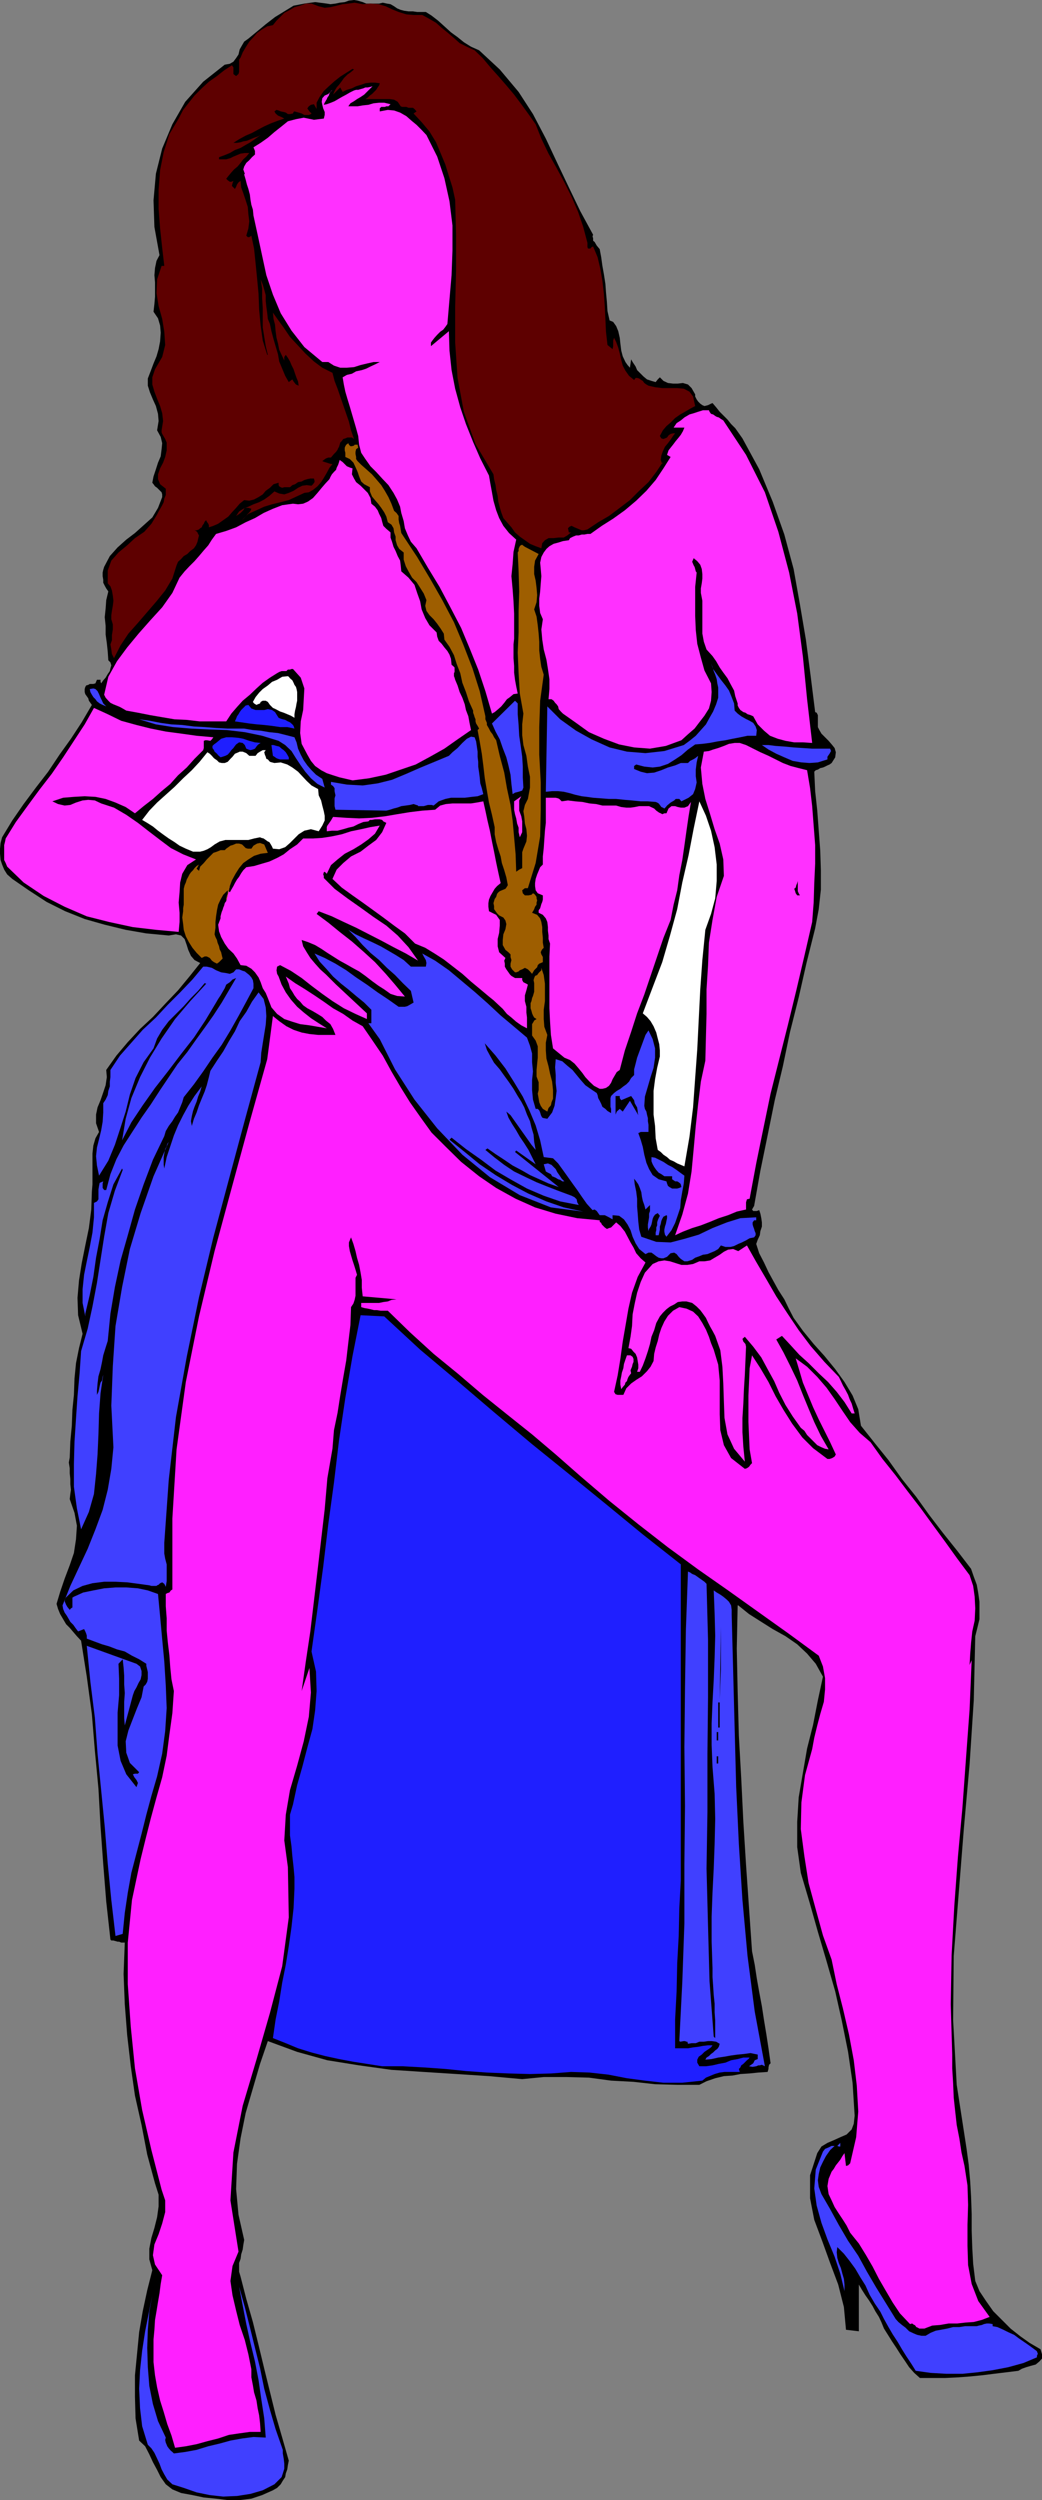<svg xmlns="http://www.w3.org/2000/svg" width="348.199" height="834.898"><rect width="100%" height="100%" fill="#808080" stroke="none"/><path d="m131.7 2.098 1 .699 1.198.5 1.2.3 1.402.2h1.5l1.398.203h2.903l1.898 1.2 2.2 1.698 2.101 1.899 2.2 2 2.198 1.601 2.102 1.7 2.398 1.5 2.7 1.199L167 23.199l6.3 7.5 4.798 7.399 4.3 8.199 3.801 8.101 3.899 8.2 3.8 7.902 4.301 7.898-.199.5.2.7v.8l.5.399.698 1.203 1 1.2.5 2.698.403 2.899.5 2.8.5 3.2.199 2.8.3 3.2.2 3.101.7 3.102 1.198.5 1 1.398.7 1.7.5 2.199.203 1.902.297 2.399.5 1.902.902 1.898.7 1 .8.899.398-2.797.5.898 1 1.5.5 1.2 2.102 2.101 1.2 1 1.5.5 1.398.399.703-.899.699-.699 1.2 1.2 1.5.698 1.698.2h1.602l1.7-.2 1.698.5 1.2 1.2 1.203 2.101v.7l.5 1 .5.699.699.699.7.5.698.3 1.2-.3 1-.5.5-.2L239.3 136l1.199 1.5 2.598 2.598 1.203 1.5 1.398 1.402 2.399 3.398 5.601 10.301 4.5 10.801 3.899 11 3.101 11.5 2.102 11.797 2 11.8 1.597 12.2 1.5 12 .5.203.403.797v4l.5 1 .7 1.203 2.398 2.398 1.2 1.399.8 1 .403 1.402-.203 1.7-1.2 1.898-.699.5-.699.3-.8.403-.7.297-.902.203-.797.5-.703.2-.5.5.3 6.5.7 6.5 1 13.398.203 6.5v6.5l-.703 6.5-1.2 6.402-2.898 11.598-2.602 11.5-2.898 11.5-2.402 11.5-2.7 11.3L256.5 379.2l-2.402 11.7L252 402.7l-.7 1.2.4.5h1.198l.801-.301.399 1.199.3 1.5.2 1.402v1.399l-.5 1.5-.2 1.402-.699 1.5-.5 1.398 1 3.102 1.602 3.098 1.5 3.199 1.699 3.101 1.598 2.899 2 3.101 1.402 2.899 1.7 3.3 3.1 4.301 3.598 4.399 3.602 4 3.598 4.402 3.101 4.301 2.7 4.5 1.902 4.598.898 5.5 4.602 5.8 4.597 5.7 4.5 6.3 4.801 6 4.301 6 4.598 6 4.8 6 4.602 6 .898 2.602 1 2.7.5 2.8.403 2.898v5.801l-.703 2.899-.7 2.8-.5 21.399L324 589.199l-1.902 21.301-1.7 21.398L318.7 653.2l-.199 21.399 1.2 21.601 3.3 21.399.7 5.199.5 5.601.3 5.2.2 5.8v5.5l.198 5.801.301 5.301.7 5.7 1.402 3.398 2.199 3.3 2.398 3.399 5.801 5.8 3.3 2.602 3.098 2.2 3.601 2.101.5 1.7v1.398l-.898 1-1.203 1-1.5.402-1.7.5-1.398.5-1.2.7-8.202 1-4 .5-4.098.398-4.102.3-4.097.2h-8.403l-1.898-1.7-1.7-1.898-1.402-2.102-1.5-2.199-1.398-2.2-1.402-2.102-1.5-2.398-1.2-1.902-.898-2.2-.8-1.699-1.2-1.902-.902-1.7-1.2-1.898-1.199-1.699-1.199-1.902-1-1.7V778.5l-4.3-.5-.7-7.602-1.902-7.5-2.7-7.199-2.597-7.199-2.703-7.203-1.399-7.2v-7.699l2.399-7.398 1.402-2.203 2-1.2 2.098-.898 2.203-1 2.097-.902 1.7-1.7.703-1.898.297-2.699-.7-11-1.5-10.3-2.097-10.403-2.203-9.797-2.899-10.102-2.898-9.8-2.801-9.899-2.902-9.8-1.2-8.602v-8.399l.5-8.199 1.403-8.199 1.398-8.102 2-7.898 1.602-8.203 1.699-7.899-2.402-4.3-2.899-3.399-3.3-3.101-3.899-2.7-4.3-2.398-3.802-2.402-4.097-2.598-3.602-2.902h-.199l-.3 14.402.3 14.398.398 14.7L247.7 594l.7 14.398.902 14.399 1 14.402 1 14.399.898 4.5.7 4.601.8 4.5.899 4.801.703 4.598.797 4.8.703 4.602.699 5-.5.5-.2.898v.5l-.3 1-3.102.2-2.898.3-3.102.2-2.597.5-2.903.199L239 694l-2.902 1-2.399 1.2h-7.398l-7.403-.2-7.199-.8-7.5-.403-7.398-1-7.5-.2h-7.602l-7.199.7-11.102-1-10.8-.7-11-.699-10.797-.699L120 689.7l-10.602-1.7-10.097-2.8-9.801-3.602-2.602 7.601-2.398 8.2-2.402 8.199-1.7 8.402-1.199 8.598-.3 8.402.8 8.598L81.598 748l-.297 1.7-.203 1.5-.5 1.597-.2 1.5-.5 1.402v2.899l.5 1.699 1.903 7.402 2.199 7.7 1.898 7.699L88.301 791l3.797 15.398L94.3 814l2.199 7.7-.3 1.5-.2 1.398-.5 1.402-.2 1.2-.8 1.198-.7 1.2-1.202 1.199-1.399.8-3.601 1.602L84 834.4l-4.102.5h-3.597l-4.102-.5-4.101-.399-3.797-.8-3.801-.7-2.902-1.203-2.2-1.7L53.7 827.2l-1.199-2.402-1.402-2.598-1.2-2.601-1.398-2.7-2-1.898-1.2-7.402-.202-7.2V793.2l.701-7.2.699-7.203 1.2-7 1.5-7 1.698-6.7-1-3.597v-3.602l.7-3.601 1-3.297.902-3.602.5-3.601v-3.899l-1.2-3.8-2.6-9.598-1.9-9.902-2.202-9.801L43.699 690 42.5 679.598l-.8-10.301-.4-10.098.4-10.5h-1.2l-.7-.3h-.5l-.702-.2-.7-.199H37.2l-.3-.3-1.4-12.7-1-12.5-.902-12.5-.7-12.703-1.199-12.7-1-12.199-1.699-12.5-1.902-12-1.399-1.5L24.5 545l-1.2-1.402-1.202-1.2-2-3.398-.7-1.703-.5-1.7 1.2-4 1.5-4.398 1.703-4.5 1.398-4.101.7-4.598.3-4.5-.8-4.3-1.598-4.602.199-1.7.2-1.398-.2-1.902v-1.7L23.3 492v-1.703l-.3-1.899.3-1.699.2-5.3.5-5.301.2-5.301.5-5 .198-5.5.5-5.098 1-5 1.2-4.8-1.5-6.2-.2-5.8.5-5.801.903-5.7 1.199-6 1.2-5.8.8-6.2.2-6 .198-2.398v-10.3l.301-2.7.7-2.402L33.097 378l-1-2.902v-2.899l.5-2.402 1-2.399.902-2.601.8-2.399.4-2.699-.2-2.402 3.398-4.797L42.7 348l4.102-4.402 4.297-4 4.3-4.598 4.102-4.3 3.8-4.602 3.598-4.5-1.898-1-1.2-1.399-.902-2-.5-1.601-.699-2-1.199-1.2-1.7-.398-2.402.398-7.5-.699L42 310.5l-7-1.703-6.7-1.899-6.5-2.601-6.202-3.098-6-3.902-5.5-3.797-1.7-1.5-1-1.602L.7 288.7l-.5-1.5-.2-2.102v-1.7l.2-1.898.5-1.902L4.097 274l3.8-5.5L12 263l4.098-5.3 3.8-5.7 3.801-5.3 3.602-5.5 3.398-5.802-1-1.398-.199-.8-.5-.7-.5-.703-.2-.7v-1l.2-.699.3-.5.7-.199.5-.3h1.2l.698-.2.2-.5.3-.699h1.2v.7l.203.5.699-1 .8-.903.7-1.2.7-1 .198-.898.301-1-.3-1-.7-.699-.199-2.902-.3-2.801-.4-2.899V209l-.3-2.902.3-2.899.2-2.8.7-2.899-.7-1-.5-.902-.5-1v-1l-.2-1.2V191.2l.2-.902.3-1 1.9-3.598 2.6-2.902 2.9-2.598 2.897-2.2L48 175.398l2.898-2.601 1.903-3.2L54.199 166v-.902l-.199-.7-1.5-1.5-.7-.5-.5-.699-.402-.5.403-2.101.797-2.399.703-2.199.898-2.102L54 150l.2-2-.5-2.102-1.2-2.199.5-3.101-.2-2.399-.702-2.601-1-2.2-1-2.398-.7-2.203v-2.399l1-2.601.903-2.399 1-2.398.699-2.402.5-2.598.2-2.902-.2-2.399-.7-2.402-1.5-2.2.298-2.597.203-2.402v-4.801l-.203-2.399.203-2.398.5-2.402 1-1.899-1.703-9.402-.297-8.899.797-8.898 2.101-8.402 3.399-8.098 4.3-7.5 6-6.703 7.2-5.7 1.703-.3 1.199-.7.898-1.199.801-1.199.399-1.699.8-1.402.7-1.2 1.402-1 2.898-2.398 2.903-2.402 3.097-2.399L95 3.797l3.098-1.899 3.601-.699 3.602-.5 3.898.5 1.2.2 1.699-.2L113.5.9l1.7-.2 1.398-.5L118.3 0l1.199.2 1.7.5 1.198.5h4.301l1.2-.302 1.402.301 1.199.2 1.2.699"/><path fill="#5e0000" d="m121.2 1.398 2.6-.199 2.7.2 2.398.699 2.102 1 2.2.902 2.6.797 2.4.203h2.898l2.203 1.2 2.398 1.398 1.899 1.699L149.699 11l2 1.7 1.899 1.698 2.402 1.2 2.598 1.199 2.703 2.601 2.597 3.102 2.602 2.898 2.7 3.102 2.6 3.098 2.4 3.199 2.398 3.3L179 41.5l1.898 4.797 2.403 5 2.699 4.8 2.598 4.801L191 65.7l2.2 5.098 1.698 5 1.403 5.3V82.5l.199.5h.8l.4-.5.5-.203 1.5 3.601.898 3.801.703 4.098.5 4.3.297 4.301.203 4.102.199 4.297.5 4.402 1.7 1.399.198-1v-1.899l.301-.902.7 1.402.699 1.899.5 1.902.5 2.2.5 1.898.902 1.699 1.2 1.703 1.698 1.398.5-.699h.5l.7.2.703.5.5.3.5.7.699.5.7.398 2.198.5 2.403.3h5l2.199.2 1.898 1 1.2 1.601.703 3.2-1.703.902-1.7 1-1.597.898-1.703 1.2-1.5 1.5-1.399 1.199-1.199 1.402-1 1.899.5.8.7.2.5-.2.698-.3.5-.7.7-.5.8-.199h.7l-.7.899-.8 1.199-.899 1.203-1 1.2-.699 1.5-.5 1.398-.2 1.5.5 1.402.2-.703-2.2 3.3-2.6 3.403-3.102 2.898L210.5 167l-3.402 2.598-3.598 2.699-3.602 2.101-3.597 2.399-1.203.3h-.7l-2.398-1-1-.5-.7.301-.5.5.298 1.399h.703l-1.203 1-1.2.703H186.7l-1.699.2h-1.7l-1.202.698-.899 1-.3 1.7-1.899-.7-1.902-.8-3.399-2.399-1.601-1.402-1.2-1.7-1.5-1.699L168.2 173l-.699-1.902-.5-1.7-.5-1.898-.2-1.902-.5-2-.202-1.598-.5-2-.2-1.602-6-10.101L155 137.5l-2.102-11.3-.8-11.802v-12l.3-12v-12l-.3-11.699-.899-4.101L150 58.797l-1.2-3.899-1.5-3.601-1.6-3.797-2.2-3.602-2.602-3.101-2.699-2.899 1-.699-.699-.8L138 36h-1.5l-.7-.3h-1.402l-.5-.2-1-1.5-1.199-.703-1.398-.2h-8.203l.8-.5.7-.699.703-.5L125.699 30l.5-.8.5-.7.2-.703-1.598-.2h-1.5l-1.703.2-1.399.5-1.699.5-1.402.703-1.7.5-1.398.7-.8-1.5-2.4 2.398.5-1.2.7-1.199.8-.902.9-1.2.698-1 1.2-1.199 1-.699 1.203-1-.5-.199-1.903 1.2-2.199 1.398-1.898 1.5-1.903 1.699-1.699 1.601-1.398 2-1 1.899v2.101l-.903-1.601-1 .203-.699.5-.5.7.7 1 .699.698-.2.2-.699.3h-1.5l-.898-.5-1-.3-.703-.2-.7-.199-.3.2-.2.5-1 .199H96.2l-.699-.5-.7-.2-1-.199-.702-.3-.7-.2-.699.5.399.7.8.699 1.2.5.902.5-2.102.699-2.398.902-2.2 1-1.902 1-2.199 1.2-2.101.898-2.2 1.203L78 47.7h1.2l1.198-.2.903-.3L82.5 47l2.398-1 1.2-.402 1-.5-1.7 1.199L83.7 47.5l-1.601.898-1.7 1-1.898.7-1.7 1-1.702.699-1.899.703v.7h2.399L77 52.796l1-.5 2.398-1 1.403-.2h1.5l-1 1.2-1 .902-.903 1.2-1 1.199-1.199 1-.898 1-1 1.199-.703.902.5.5.703.5h.5l.699-.3-.3.8-.2.899 1 1 .398-.7.301-.8.5-.7.7-.5.199 2.2.703 1.902.797 2.398.703 2.2L83 71.5l.3 2.398-.3 2.399-.7 2.402.5.5h.5l.7-.5.898 4.301.5 4.797.5 5 .5 5.3.2 5.301.5 5.301.703 5 1.5 4.801h.199l-.7-2.902-.5-3.098-.5-3.102v-6.5l-.202-3.3v-3.2l-.5-3.101L87.8 95l.5 1.7.5 1.898v1.902l.199 1.898.3 2.2.2 1.902.7 1.7.5 2.398.698 2.601.7 2.399.8 2.699.403 2.402 1 2.399 1 2.402 1.199 2.098.898-.7.301-.199.399.7.8 1 .903.398-.203-1.399-.5-1.199-.5-1.402-.5-1.5-.7-1.399-.5-1.199-.699-1.199-.699-1-.5.7v1.198l-.902-1.898-.797-1.703-.403-2.098-.5-1.902-.3-2.2-.2-2.199-.5-1.898-.199-2.102 1.7 2.399 1.902 2.601 2.097 3.102 2.7 2.898L102 118l2.898 2.7 2.801 2.097 3.399 1.703.703 2.7 1 2.597.898 2.601 1 2.899 1 2.902.899 2.598.703 2.902 1 2.899-.703-.5h-1.5l-.7.3-.699.2-.5.699-.5.5-.199.703-.2.7-.3.5-.2.5-.5.698-.702.7-1 1.199h-.899l-.8.3-.7.5-.5.403.801.297.7.203.898.297 1 .203-1 1.2-.899 1.698-1 1.7-.898 1.402-1.203 1.398-1.5 1.2-1.399.8-1.5.2-2.601 1.199L96.5 167l-2.7.7-2.902.698-2.597.801-2.602 1.2L83 171.597l-2.102 2.101.403-.5 1-.902.5-.7.5-.5.398-.5.301-.699-1-.3h-1.2l-.5.8-.402.399-.5.5-.699.5-.8.5 1-1.5 1.402-.899L83 169.2l1.7-.8 1.898-.7 1.703-.902 1.699-1.2 1.7-1.5 1.6.7 1.7.3 1.5-.5 1.598-.699 1.5-1L101 162.2l1.5-.199 1.598.2.5-.5.5-.7v-.5l-.2-.703H103.7l-1 .203-1 .297-.898.5-1.203.203-1 .7-.899.3-.8.7H95l-.7.198-.5-.199-.5-.3-.202-.399v-.8l-1.7.5-1.199 1.198-1.398 1-1 1.2-1.403.902-1.5.797-1.597.402-1.703-.199-1.5 1.2-1.2 1.398-1.398 1.5-1.2 1.402-1.702 1.2-1.7 1.198-1.597.7-1.5.5v-.7l-.203-.5-.5-.699-.2-.5-.5.5-.3.7-.399.5-.3.699-.5.3-.399.399-.8.3H65l.5.2.5.5.2.5.3.5-.3 1.203-.2.898-.5 1.2-.7 1-1.202.902-1 1-1.2.7-.898 1-1 .898-.5 1.199-1.402 4.402-2.399 4-2.898 3.598L46.098 208l-3.2 3.598-2.597 3.902-2.203 4.297-.7-1.399-.199-1.5-.3-1.699.5-1.402v-1.7l.3-1.898V208.5l-.5-1.703v-1.399l.2-1.398.3-1.703.2-1.7-.2-1.699-.3-1.699-.5-1.402-.899-1V190.5l1.2-3.3 2.398-2.7 2.902-2.402 2.598-2.399 3.101-2.101 2.399-2.7 1.902-3.101.5-1 .7-1.2.5-.898.5-1 .198-1.199.5-1.203v-2.098l-1.898-1.5-.7-1.699v-1.602l.7-2 1-1.898.7-1.902.5-2.2v-2.601l-.302-.7-.199-.5-.3-.5-.399-.699-.3-.5-.2-.5v-.699l.5-3.101-.3-2.598-.7-2.402-1-2.399-.902-2.402-.7-2.399V126l.903-2.703 2.398-4.098 1-4-.3-4.402-.7-4.297L53 102.2l-.7-4.302.2-4.601 1.5-4.5h.898l-.699-6-.699-6.5-.5-6.5v-6.5l.5-6.5 1.2-6 1.898-6 3.101-5.2 1.5-2.898 1.899-2.402L65 31.898l2.398-2.398 2.403-2.203 2.699-1.899 2.398-1.898 2.602-1.703.5.703v2.2l.2.198.698.5.801-.699.2-.699v-4.102l.5-.699.699-1.699 1-1.703 1.203-1.899 1.398-1.5L85.9 11l1.699-1.203 1.703-1 1.898-.399 1.2-1.5L95 4.297l1.898-1 1.5-.899 1.903-.5 1.898-.699h1.899l2.402.899 2 .5 1.898-.2 2.102-.5 2-.5 1.898-.199L118.5.9l2.7.5"/><path fill="#ff30ff" d="m124.5 28.797-2.8 2.8-1.2.801-1.2.7-1 .699-1.202.703-.7 1h3.102l1.7-.3 1.898-.2 1.703-.5 1.898-.203h1.7l2.101.5-.402.402-.297.301h-.703l-.5.2h-1.2l-.5.5v1l2.7-.5 2.101.198 2 .7 2.102 1.199 1.699 1.5 1.7 1.402 1.698 1.7 1.602 1.699 3.598 7.199L148.5 59.5l1.7 7.7 1 8.097v8.402l-.302 8.2L150.2 100l-.699 8.2-.7 1-.702.898-1 .699-1 1-.899 1-.699.902-.5.7v1.199l6-5 .2 6.5.698 6.5 1.2 6.199L153.8 136l1.898 5.598 2.399 6 2.402 5.5 2.898 5.699.5 2.902.5 2.7.5 2.8.903 3.2 1 2.601 1.398 2.598 1.899 2.402 2.402 2.2-.902 4.097-.297 4.101-.403 4 .403 4.399.297 4 .203 4.101v8.399l-.203 1.902v4.598l.203 2.601v2.2l.297 2.402.402 2.2.5 2.398-1.402.199-1.2 1-1 .703-.898 1.2-1 1.198-1 .899-1.2 1-.902.5-2.199-7.5-2.398-7.2-2.903-7.199-2.8-6.699-3.598-6.902-3.602-6.797-3.898-6.402-3.8-6.5-1.9-2.2-1-2.101-1-2.399-.402-2.398-.8-2.703-.399-2.098-1-2.402-1.199-2.2-1.7-2.597-1.902-2-2.199-2.402-1.898-1.899-1.703-2.402-1.399-2.098L120 148.5l-.3-2.902L119 143l-.7-2.402-.702-2.399-.7-2.402-.8-2.598-.7-2.402-.5-2.399L114.5 126l1.398-.8 1.7-.403L119 124l1.898-.402 1.5-.5 1.403-.7 1.699-.8 1.398-.7h-2.097l-2.203.5-2.098.5-2.2.7-2.402.199H113.7l-2.101-.7-1.899-1.199h-2l-6-5-4.3-5.5-3.598-5.8-2.602-6.2-2.199-6.5-1.402-6.5-1.5-7-1.4-6.398-.199-2-.5-1.602-.3-1.699L83.5 65l-.5-1.902-.5-1.5L82.098 60l-.5-1.703L81.8 58l-.5-1.402.297-1 .703-1.2 1-.898.898-1 1-.902v-1.2l-.5-1.199 2.399-1.5L89.5 46l2.2-1.902 2.398-1.899 2.101-1.699 2.7-.703 2.601-.5 3.398.703 3.301-.402.301-1.2v-1L108 36.2l-.3-1.2-.2-1 .2-1.203.8-.899 1.2-.5L111.097 30l-.5.398-.5.801-.2.7-.5.699-.199.5-.3.5-.399.699-.3.703 1-.203 1.398-.5 1.203-.5 2.398-1.399 1.5-.8 1.2-.7 1.402-.699.7-.199h.7l1-.3.698-.2.7-.3h.8l.903-.2.699-.203m117.2 111.601 7.6 11.5 6.298 12.5 4.5 13.2 3.601 13.601 2.7 13.7 1.902 14.398 1.398 14.203 1.7 14.598-3.098-.2h-2.903l-2.898-.5-2.602-.699-2.597-1-2-1.699-2.102-2.102-1.5-2.699-.898-.402-1-.297-.703-.5-.7-.203-1-.7-.5-.699-.398-.8v-.7l-.8-2.398-.4-1.902-1.202-2.2-1-1.898-1.399-1.902-1.199-1.7-1.2-2.101-1.202-1.7-2-2.199-.899-2.601-.5-2.7v-11l-.5-2.597v-1.5l.301-1.703.2-1.598v-1.5l-.2-1.699-.5-1.402-1-1.2-1.2-1-.5 1.2.5 1.199.298.5.203.703.199.797.3.402-.5 4.801v9.598l.2 4.8.5 4.602 1.2 4.598 1.198 4.3 2.2 4.301.203 2.899-.203 2.902-.7 2.598-1.5 2.402-1.699 2.2-1.601 2.097-2.2 1.902-2.199 2-5.199 1.899-5.3.902-5.302-.402-5-1-5.097-1.899-5-2.199-4.301-3.102-4.402-3.101-.7-.7-.699-.8-.199-.899-.5-.699-.5-.5-.5-.699-.7-.5h-1l.298-3.402v-3.301l-.5-3.399-.5-3.101-.899-3.399-.5-3.3-.3-3.399.5-3.402-.899-2.098-.3-2.402v-2.399l.3-2.398.2-2.703.198-2.399L180.7 190l-.199-2.102.398-1.898.801-1.5.899-1.203 1-.899 1.402-.8 1.5-.399 1.598-.5 2-.3.402-.7 1-.5 1-.402h.898l1-.297h.903l1-.203h1l3.797-2.7 3.8-2.398 3.903-2.8 3.797-3.2 3.402-3.3 3.098-3.602 2.601-3.899 2.399-3.8-1.2-.7.5-1.5.7-.898.8-1 .903-1.203 1-1.2.699-.898.7-1.199.5-1.203h-3.602l1-1.5 1.402-.899 1.2-1 1.698-1 1.403-.398 1.5-.5 1.597-.5h2l.2.5.5.7.703.198.699.5.5.301.7.2.698.5.801.5"/><path fill="#9e5e00" d="m119.7 149.5-.7.5-.2.898v.7l.2 1v.699l.5.703 1.2 1.2 1.698 1.5 1.903 1.698 1.398 1.602 1.7 2 1.199 1.898L129.8 166l1 2.2.898 2.398.801.699.7 1v1.203l.198 1.2.301.898.2 1.199.199 1.203.8 1.2 4.5 6.8 4.301 7.2 4.102 7.198 3.898 7.399 3.102 7.402 3.097 8 2.403 7.598 1.898 8.402v1l.5 1.2v.699l.7 1.199.5 1 .699.902.5 1 .703 1 1.199 5.2 1.5 5.601.898 5.2 1.2 5.597.703 5.203.5 5.598.5 5.699.199 5.8 1-.699 1-.5v-5.3l.398-1.2 1-2.398.2-1.902-.2-2.2-.5-1.898-.199-2.203-.3-1.899.5-2.101 1-2 .699-3.797v-3.602l-.7-3.398-.5-3.602-1-3.601-.398-3.297v-3.602l.398-3.601-1.199-6.7-.398-6.8-.301-6.899.3-6.699V204l.2-6.5-.2-6.703-.3-6.297.3-.5v-.703l.2-.5.2-.399.3-.3.5-.2.2.2.698.5L180 185l-1.2 2.2-.3 2.097v2.402l.5 2.2.3 2.398.2 2.402-.2 2.399-.8 2.402.8 2.398.4 2.899.3 2.8.2 2.7v2.902l.3 2.801.398 2.7.801 2.597L180.5 234l-.3 8.797V252l.5 9.297v9.101l-.2 8.899-1.5 8.902-2.602 8.399h-1l-.898.699.2 1 .698.703h1.2l1-.203.5-.5.402.203.3.297.5.703v.5l.2.7-.2.698v.7l-.5.699-.3.8-.2.403-.5.797 1.7.703 1 1.2.398 1.198.301 1.7v1.601l.2 2v1.598l.3 1.703-.5.5-.3.5-.2.5.2.7.3.5.2.398v1.699l-.7.3-.5.2-.5.5-.199.703-1 1-.7 1.2-.702-.802-.7-.699-1-.5-.898.5-.8.301-.4.398-.8.301h-.402l-1-1-.5-.902v-1l.3-1.2-.3-1v-.898l-.7-.699-1-.8-.898-1.602v-1.7l.2-1.898.698-1.703.301-1.7-.3-1.199-.7-1-1.398-.699-.703-.699-.5-.703-.5-.7v-1l-.2-1 .2-.699.203-.699.5-.699.297-1 .402-.5.5-.402.7-.301.5-.2.698-.3.301-.399.5-.8-.5-2.598-.699-2.402-.8-2.399-.4-2.199-.8-2.402-.7-2.399-.5-2.601v-2.399l-.902-4.101-1-4.098-.699-4-.699-4.102-.5-4.3-.5-3.899-.7-4.101-.702-3.801.5-.5-.5-.899-.5-.8-.2-.7v-.699l-.3-.699-.2-.703-.3-.797v-.703l-1.399-3.098-1-3.101L154.5 228l-.7-3.203-1.202-3.098-.899-2.902-1.5-2.797-1.699-2.402-.2-2-1-1.598-1.202-1.703-1.2-1.5-1.398-1.399-1-1.398-.402-1.703.402-1.899-.902-2.199-1.2-1.902-1.199-1.899-1.5-1.5-1.199-2.101-.902-1.7-.7-2.199V184.5l-1.5-1.203-.699-1.2-.5-1.699V179.2l-.5-1.402-.199-1.399-.7-1.199-1.202-.8-.5-1.899-.7-1.402-1-1.5-.898-1.2-1.2-1.398-1-1.203-.702-1.7V162.7l-1.899-1-1-.902-.699-1.7-.5-1.5-.7-1.597-.702-1.5-1.2-1.203-1.5-.7V151.2l-.199-.8v-.899l.2-.5.3-.5.7-.5.199.5.5.5h.5l.703-.203.199-.297h1l.2 1"/><path fill="#ff30ff" d="m117.8 156.398-.202 2 .703 1.399L119 161l1.5 1.2 2.398 2.398.903 1.699.297 1.902 1.203 1 .898 1.2.5 1.199.7 1.402.3 1.2.399 1.398 1 1 1.402 1.199v1.703l.5 1.398.5 1.7.7 1.402.698 1.7.801 1.5.2 1.597.199 2 2.402 2.101 2 2.399.898 2.703 1 2.797.5 2.703 1.2 2.898 1.402 2.399 2.398 2.402.2 1.399.5 1.402 1 1 .902 1.2 1 1.198.7 1.2.5 1.402.198 2 .5.398.5.5v1.5l-.199.399v1l.2.5.199.703.8 1.898.7 2.2.902 1.902.8 2.2.4 1.898.8 2.101.398 2.2.5 2.398-4.5 3.101L148.5 250l-4.8 2.7-4.802 2.597-5 1.703-5 1.7-5.597 1.198-5.5.7-2.102-.5-2.199-.5-2.2-.7-2.1-.699-1.9-1-2-1.402-1.402-1.7L102.7 252l-1.898-3.602-.5-3.601.199-3.899.8-3.8.2-3.598.2-3.602-1.2-3.601-2.602-2.899h-.5l-.5.2H96.2l-.5.5h-1.601l-.797.3-.703.399-2.399 1.5L87.801 228l-2.102 1.898L83.5 232l-2.402 2-1.899 2.098-1.898 2.199-1.703 2.601h-8.899l-4.3-.5-4.098-.199-4.102-.699-4.101-.703-4-.797-3.899-.703-1.199-.7-.902-.5-1.2-.5-1-.398-1-.5L36.2 234l-.898-1-.5-1 1.398-6 2.899-5.203 3.402-4.598 3.8-4.601 3.798-4.301 4.101-4.5L57.598 198 60 192.898l1.7-2.101 1.6-1.7 1.7-1.699 1.5-1.699 1.598-1.902 1.5-1.7L70.8 180.2l1.398-1.902 3.399-1 3.3-1.2 3.2-1.699L85.199 173l2.899-1.703 3.101-1.399 3.102-1.199 3.597-.5 1.7.2 1.703-.2 1.597-.699 1.7-1.203 1.5-1.7 1.402-1.699 1.2-1.398 1.398-1.5.3-.703.5-.899.7-.8.703-.7.199-.699.5-1 .3-.902.2-.7 1 .7.898.902.5.5.7.301.5.2.703.198"/><path fill="#4040ff" d="m245.5 237.297 1 1 1.2.902 1.398.801 1.402.7 1.2.698.8 1.2.398 1.199-.199 1.902h-2.898l-2.403.5-2.597.5-2.403.5-2.699.399-2.601.5-2.399.3-2.398.2-2.403 1.699-2.199 1.902-2.101 1.399-2.399 1.5-2.699.902-2.402.297L215.3 256l-2.703-.703-.7.5v1l2.2.902 2.101.5 2.399-.199 2.402-.8 2.2-.903 2.398-.7 1.902-.8h2.398l.7-.7 1-.5.703-.398 1-.8-.5 2.199-.3 2.402v2.2l.3 2.097-.5 2.203-.702 1.7-1.5 1.198-2.399 1.2-.699-.801h-1.2l-.5.5-1.202.703-1.2 1-.398.5-.5.5-.5-.3-.5-.2-.5-.703-.402-.5-.5-.297-.5-.203-2.598-.2h-2.402l-2.899-.3-2.398-.2-2.903-.3H203.5l-2.602-.2-2.699-.199-2.101-.3-1.7-.2-2.199-.5-1.699-.5-2.102-.5-1.898-.199h-2l-2.102.2.5-28.5 4.301 4.3L192.5 244l5.2 2.898 6 2.7 5.8 1.402 6.2.5 6.3-.703 6.5-2 1.898-1.399 2.102-1.699 1.7-1.902 1.698-1.899 1.2-2.199 1.203-2.101 1-2.399L240 233v-3.402l-.3-1.399-.2-1.402-.5-1.5-.5-1.2-.402-1.398-.5-1.199.703 1.898 1.199 1.7 1.398 1.902 1.5 1.898 1.2 1.7.902 2.199.8 2.101.2 2.399"/><path fill="#fff" d="M99.3 231.098V234l-.202.898-.2 1.2-.3 1.199-.2 1.203v1.2L97.2 239l-2.398-1-1.203-.402-1.5-.801-.899-.399-1-1-.699-1-.7-.398h-1l-.702.398-.2.5-.8.301-.399.2-.8-.5-.399-.5.898-1.602 1.2-1.5 1.203-1.2 1.699-1.199 1.398-1.199 1.7-.699 1.703-1 1.898-.203.301.203.398.5.801.7.399.8.3.7.5.698.2.7.203 1"/><path fill="#4040ff" d="m35.5 235.898-1.2-.5-1-.5-.902-.699-.5-.699-.699-.703-.5-.797-.5-.902-.199-1 1.2-.2.698.2.7.699.5 1 .5 1.203.5 1 .402.898 1 1m137.5-1v3.602l.3 3.598.2 3.601.5 3.399.5 3.601.2 3.301v3.598l.198 3.402-.398 1-1.2.398-1.202.301-.797.5-.403-3.402-.3-3.098-.7-3.101-.699-2.7-1.199-3.101-1-2.899-1.402-2.601-1.2-2.7 7.7-7.597.902.898"/><path fill="#1f1fff" d="m93.098 239.7.703.3.699.2.8.198.9.5.698.301.801.7.399.5.3.898-2.398-.5h-2.402l-2.7-.399-2.597-.3-2.403-.2-2.597-.3-2.703-.399-2.098-.3.398-.899.301-.8.5-.7.399-.703.5-.7.703-.699.797-.8.902-.2 1 1.2 1.398.5h2.903l1.199-.301 1.398.3 1 .7 1.2 1.902"/><path fill="#ff30ff" d="m71.3 246.2-.5.698-.5.5-1.202-.199h-.5l-.5.2v2.398l-.2.703L65 253.398l-2.602 2.899-2.898 2.601-2.602 2.899L54 264.199l-2.902 2.598L48 269.199l-2.902 2.399L42 269.5l-3.402-1.5-3.297-1.203-3.403-.7-3.597-.199-3.602.2-3.601.3-3.598 1.2 1.898.902 2.2.5 1.902-.203 1.898-.797 2.2-.703 1.902-.2 2.2.2 2.1 1 4.298 1.402 4.101 2.399 3.899 2.699 3.601 2.8L53.5 280.5l3.598 2.7 4.101 2.097L65.5 287l-2.902 1.898-1.7 2.899-.699 2.902L60 298l-.3 3.398.3 3.399v3.101l-.3 3.301-7.602-.699-7.7-.902-7.898-1.7L29 306l-7.402-3.203-7-3.598-6.7-4.5-5.5-5.3-.5-1.2-.5-1v-5L1.7 281l.2-1 3.402-5.5 4-5.5 3.898-5.3 4.102-5.302 3.797-5.5 7.203-11 3.097-5.5L36 238.5l4.5 2.2 5.098 1.398 4.8 1.199 5 1L60.7 245l5 .7 5.602.5"/><path fill="#4040ff" d="M76.098 243.297h5.5l2.902.5 2.598.203 2.902.5 2.898.297 2.801.703 2.7.7.699 1.698.5 2.102.902 2 1 1.898 1.2 1.7 1.398 1.601 1.5 1.5 2.101 1.399.801 2.902-2.402-1.203-2.2-1.899L102 257.7l-1.5-2.101-1.602-2.399-1.5-2.402-2.097-2-2.203-1.399-5.5-1.699-5.798-1.2-6-.703-6-.2-6-.3-6-.5-5.703-.899L46.5 240.2l3.598.5 3.601.7 3.602.5 3.597.199 3.903.5 3.597.199 3.801.3 3.899.2m83.5 7.702v1.7l.203 1.698V256l.297 2 .203 1.598.199 2 .5 1.601.5 2-1.902.7-1.899.199-2.398.3h-4.602l-1.898.399-2.203.8-1.7 1.403-.699-.203H143l-.7.203-.702.2h-1.899v-.2l-1.5-.5-1.199.297-1.402.203-1.5.2-1.399.5-1.199.3-1.2.398-1.202.301-17-.3-.297-1.2v-2.601l.297-1-.297-1.399v-1l-.5-.699-.703-.5v-.902l5.3.902 5.301.297 5-.7 4.801-1.199 4.8-2 4.798-2.101 4.601-1.899 4.801-2 1.2-1.199 1.698-1.402 1.602-1.7 1.5-1.398 1.398-.699 1.2.2.5 1.398.5 3.402"/><path fill="#1f1fff" d="m87.098 248.098-.5.3-.5.399-.399.5-.5.703-.699.297-.8.203-.7-.203-.7-.297-.5-1.203-.702-.7-1.2-.199-1 .7-.398.5-.5.699-.7.703-.5.7-.702.8-.797.398-.903.301-.699.2-.8-.7-.399-.5-.8-.699-.2-.5-.5-.703v-.7l.5-.5.7-.5 1.698-1.398 1.7-.5H77.5l2.2.2 1.6.3 2 .7 1.9.5 1.898.199"/><path fill="#ff30ff" d="m269.7 257.2 1 6 .698 6 1 13v6.198l-.3 6.5-.2 6.5-.5 6.5-2.597 11.301-2.703 11.5-2.797 11.5-2.903 11.5-2.898 11.5-2.402 11.598-2.399 11.703-2.199 11.797-.902.203-.297 1v2.398l-3.102.7-2.898 1.199-3.102 1-2.898 1.203-3.102 1.2-2.898.898-3.102 1.199-2.601 1.203 2.402-6.902 1.898-7 1.2-7.399.703-7.5.699-7.699.8-7.402.9-7.399 1.5-7 .198-7.902.2-7.7v-8.199l.5-7.898.3-7.703 1.2-7.598 1.402-7.699 2.398-7-.199-5.5-1.199-5.3-1.7-4.802-1.5-5-1.6-5.101-1-5-.5-5.5 1-5.297 1.698-.203 1.403-.5 1.699-.5 1.898-.7 1.7-.699 1.902-.3h1.7l2.1.699 2.4 1.203 2.398 1.2 2.703 1.198 4.797 2.399 2.601 1 2.7.703 2.8.7"/><path fill="#4040ff" d="m277.398 250 .301.797-.5.902-.699 1v.899l-3.2 1-2.8.199-2.7-.2-2.902-.5-2.8-1.199-2.7-1.199-2.597-1.402-2.203-1.5h2.203l2.398.3 2.899.2 3.101.3 3.102.2 3.097.203h6"/><path fill="#1f1fff" d="M96.5 252.898v.7h-2.902l-.7-.2-.5-.199-.699-.5-.5-.3-.5-3.602h.7l1 .3.902.2.797.703.703.5.699.7.5.8.5.898"/><path fill="#fff" d="m85.398 252.398.7-.898.8-.5.903-.5h1l-.5.7.199.8.3.7.2.698.5.2.7.8.698.2.801.199 2.102-.2 2.199.7 1.7 1 1.898 1.402 1.402 1.5 1.5 1.598 1.598 1.5 2.203 1.203.199 2.098.8 1.699.4 1.703.5 1.898.3 1.5V274l-.8 1.7-1.2 1.898-2.602-.7-2.199.5-1.898 1.2-2.903 2.902-1.597 1.398-2 .7-2.102-.2-.3-.699L90.5 282l-.5-.8-.5-.2-.7-.5-.702-.5-.797-.203-.403-.2-2 .403-1.898.5h-7.7l-1.902.5-1.699 1-1.199.898-1.2.7-1.202.5-1.2.3H64.5l-1.2-.5-1.202-.5-2.098-1-1.7-1.199L56.399 280l-1.699-1.203-1.898-1.399L51.098 276l-1.899-1.203-1.699-1 2.398-3.098L52.5 268l2.898-2.602 2.903-2.601 2.898-2.899 2.899-2.699 2.601-2.8 2.602-3.2.797.5.703.7.699.8 1 .7.7.699.898.199h1l1-.399.902-1 .7-.699.8-1 1.2-.5.398-.199h1l1.203.5 1 .898h2.097"/><path fill="#4040ff" d="m109.2 264.2.898 5-.899-5"/><path fill="#ff30ff" d="m173.7 279.598-.4-1.7v-1.5l-.5-1.398-.3-1.703-.402-1.399-.297-1.5v-2.8l2.398-1.7-.699 1.399v3.402l.7 1.899.3 1.699v3.601l-.8 1.7m14-12 2.1-.301 2.4.3 2.398.2 2.402.5 2.2.203 2.1.5h4.598l1.7.5 1.703.2h1.398l1.399-.2 1.5-.3h3.3l1.7.8.703.7 1 .698.5.2.5.3.699-.3h.7l.698-1.598 1-.8h1.2l.902.3 1 .2h1.2l1.198-.5 1-1.403-.8 4.8-.7 4.801-.699 5L228 287.2l-1 5.098-.7 5-1.202 4.8-1 5.102-2.399 6-2.101 6.2-2.2 6.5-2.097 6.199-2.403 6.3-2 6.2-2.097 6.199-1.703 6.5-1 .703-1.399 2.398-.5 1.2-.699 1-1 .699-1.2.3h-.902l-1.898-1-1.5-1.398-1.402-1.5-1-1.402-1.399-1.7L192 355.2l-1.5-1.2-1.902-.8-3.797-3.102-.703-4.5L183.8 341l-.203-4.3v-17.302l.203-4.3-.5-1.5v-1.2l-.203-1.601v-1.2l-.2-1.699-.5-1.199-1-1.199-1.398-.703V304l.5-.703.398-1.399.301-.699.2-.8V299l-1.7-.703-.699-1-.2-1.399v-1l.2-1.398.5-1.5.5-1.203.5-1.2.898-.898V286l.301-2.8.2-2.903.199-2.899.3-2.601v-8.399h3.301l.801.2.398.199.801.8M167.3 294.898l-1.202 1-.797.899-.703 1.203-.7 1.2-.5 1.198-.199 1.2v1.199l.2 1.5 2.402 1.203 1.199 1.7v1.898l-.2 2.402-.5 2.098V316l.5 2 2.098 1.898-.398.899.2 1v1l.5.902.5.7.698 1 .5.5 1.2.699h2.402v.699l.398.703 1 .5.5.297-.5 1.902-.5 1.7v1.898l.5 1.902v1.899l.2 1.699v3.601l-1.899-1-1.699-1.199-1.602-1.402-1.5-1.2-1.398-1.699-1.5-1.398-1.602-1.5-1.5-1.203-3.097-2.598-2.903-2.402-2.898-2.598-3.102-2.402-3.097-2.399-3.102-2-3.101-1.898-3.399-1.402-3.398-3.399-3.602-2.601-3.601-2.7L124.8 304l-3.602-2.602L117.8 299l-3.602-2.602-3.101-2.898 1.402-3.102 2.2-2.199 2.6-2.199 3.2-1.602 2.598-2 2.601-1.898 2-2.602 1.399-3.101-1-.5-.399-.5-.8-.2H125.3l-1 .2h-.703l-.5.5-1.7.203-1.699.7-1.601.8-1.7.398-1.699.5-1.898.5h-1.903l-1.699.2v-1.399l.2-.5.5-.699.699-1 .703-1.203 4.398.3 4.301.2 4.3-.2 4.298-.5 4.101-.699L137 271.2l4.098-.5 4.3-.3 1.7-1.399 1.902-.5 2.2-.203h6.198l1.903-.297 2.199-.402.7 3.101.698 3.301.801 3.398.7 3.602.699 3.398.703 3.602.699 3.297.8 3.601"/><path fill="#fff" d="m235.7 310.5-1 10.098-.7 9.8-.5 9.899-.5 10.101-.7 9.602-.702 9.797-1.2 9.8-1.699 9.903-2.398-1-1.203-.703-1.2-.5-1-.899-1.199-.8-.898-.899-1-.699-.703-3.902-.2-4.098-.5-3.8v-7.903l.5-3.899.7-3.8.902-3.801v-2l-.2-2.098-.5-1.902-.5-2-.902-2.098-1-1.699-1.199-1.402-1.398-1.2 3.297-8.699 3.203-8.402 2.597-8.899 2.403-8.8 1.699-8.899 2.098-9.101 1.703-8.899 1.898-9.101 2.2 4.8 1.699 5 1.203 5.5.699 5.801v5.5L239 300l-1.402 5.2-1.899 5.3"/><path fill="#ff30ff" d="m76.8 295.898-.5.7-.202.699.703.703.5-.902.699-1.2.5-1 .7-1.199.698-.902.7-1.2.703-1 1-1 2.597-.398 2.7-.8 2.402-.7 2.598-1.199 2.203-1.203 2.097-1.7L99.301 282l2-2h3.297l3.101-.203 3.2-.5 3.3-.7 3.102-1 3.398-.699 3.102-.699 3.097-.5-1.597 2.7-2.203 1.898-2.399 1.703-2.601 1.598-2.899 1.5-2.398 1.902-2.203 1.898-1.399 2.899-.699-.7-.3.2-.2.703.2.5v.7l3.6 3.597 4.298 3.203 4.402 3.098 4.3 3.101 4.298 2.899 3.8 3.3 3.602 3.899 3.2 4.5-4.102-2.399-4.098-2.101-4.102-2.2-4.097-2.097-4.301-2.203-4.102-1.899-4-1.898-4.398-1.703-.7.902 3.9 2.899 3.8 3.101 4.098 3.2 4.101 3.601 3.602 3.297 3.597 3.902 3.102 3.598 3.3 4-2.6-.2-2.2-.699-2.102-1.5-1.898-1.199-2.2-1.601-2.202-1.7-2.098-1.5-2.2-1.199-2.1-1.199-2.2-1.203-2.2-1.399-1.902-1.199-2.097-1.402-2-1.2-2.403-1-2.097-.699.5 2.102 1.199 2 1.2 1.898 1.6 1.899 1.7 1.902 1.898 1.7 1.7 1.699 1.703 1.699 10.297 9.601v1.899l-3.797-1.7-3.903-1.898-3.8-2.402-3.399-2.399-3.601-2.699-3.297-2.601-3.602-2.399-3.601-1.902-1 .5-.2 1.203.2 1.2.5.898 1 2.699 1.402 2.601 1.7 2.399 2.1 2.402 2.2 1.899 2.398 1.902 2.602 1.7 2.7 1.698-2.9-.5-2.902-.5-3.097-.398-2.602-.8-2.699-.903-2.402-1.7-1.899-2.199-1.199-3.101-.7-1.7-1-1.597-.702-2-.7-1.602L85.2 324.7l-1.2-1.2-1.7-1-1.902-.203-1.199-2.2L78 318.399l-1.7-1.601-1.202-1.7-1.2-2.199L73.2 311l-.3-2.203.8-2.098V306l.2-.8.199-.7.3-.703.2-.7.3-.699.2-.8.5-.7 1.203-5"/><path fill="#9e5e00" d="M75.598 300.898V300l.203-.8.297-.903v-1l-1.5 1.5-.899 1.601-.8 1.7L72.5 304l-.3 2-.2 1.898v1.899L71.7 312l.3.898.5 1 .2.899.5 1.203.198 1 .5 1 .2.898.3 1.2-1.199 1.199-.699.5-1-.5-.7-.5-.702-.899-1-.5h-.7l-1 .5L65.7 318.2l-1.398-1.699-1.203-1.902-1-1.899-.7-2.199-.199-1.902-.3-2.2.3-2.101v-1l.2-1.2v-5.3l.3-1.2.399-.898.3-1 .5-.902.403-.797.5-.703.699-.7.5-.699.7-.699.8-.5-.3.5-.2.399-.3.5.8.699.398-1.399 1.2-1.199 1-1.199 2.203-2.203 1.199-.399 1.2-.5h1.398l.5-.5.703-.5.699-.5.7-.199.5-.199.698-.3h1l1 .3.403.398.797.801.703.2H84l.7-1 1.198-.7 1-.199 1.403.5 1.199 2.797-2.402.3-2.2.7L83 287l-1.7 1.2-1.402 1.698-1.199 1.899L77.5 294l-.7 1.898-1.202 5"/><path d="M267.3 299h-.902l-.5-.703-.199-.7-.3-.8.5-.399.199-.8.3-.7.2-.699v-.699 4.098l.3.699.403.703"/><path fill="#4040ff" d="M137.3 322.797h5l.2-1.2-.2-1-.702-1.199-.5-1 4.3 2.399L150 324l4.3 3.598 4.298 3.601 4.3 3.801 4.403 4.098 4.297 3.601 4.5 3.801 1 2.7.703 2.597v2.902l.297 3.098-.297 2.902V364l.297 3.2.902 3.097h.7l.5.5.3.703.2.7.198.5.301.5.5.198 1.2.2 1.601-2.098.8-2.203.4-2.598.3-2.402-.3-2.7V359l-.2-2.602.2-2.699 2.198.7 1.7 1.5 1.703 1.398 1.398 1.703 1.399 1.7 1.5 1.698 1.703 1.2 2.097 1.402.301.7.2 1 .5.898.5 1 .402 1 1 .699.699.703 1.2.7v-1.403l-.2-.7V366.7l.2-.699 1-1 .898-.703 1.203-.7 1-.8 1-.7.898-.898.7-1.199 1-1v-1.902l.5-1.899.5-2 .699-1.902.703-1.899.699-1.898.7-1.902 1-1.5 1.398 2.902.8 3.098v3.101l-.5 3.399-1 3.101-.898 3.098-1 3.402-.2 3.098.2 1 .5.902.2 1 .3 1.2v1l.2 1.199V378h-2.602l-.797.398.797 2.2.703 2.402.5 2.598.699 2.699.898 2.101 1.2 2 2 1.399 2.601.703.2.7.3.8.5.398.899.5h1.703l.699-.199.7-.3-.2-.899-.2-.3-.5-.403-.5-.297h-.702l-.7-.5-.3-.203v-1H222l-1-.7-.902-.5-.797-.898-.703-1-.5-.902-.399-1v-1.399l1.2.2 1.402.699 1.398.703 1.5 1 1.399.7 1.5 1 1.203.898 1.398 1-.199 2.601-.5 2.7-.5 2.898-.2 2.601-.8 2.399-.902 2.601-1.2 2.399L222.7 413l-.5-.703-.199-1v-.7l.2-1 .3-.898.2-1 .198-.902V406l-.199-.203-1 .5-.398.703-.301.7-.2 1-.3.898v1l-.2 1-.202.902h-1v-.902l.203-.801v-.899l.297-.699v-1l.203-.699.297-.703.402-.797-.7-.902-.902.5-.5.699-.3.703-.2 1-.199.898-.3.7-.5.8-.2.7-.199-1.2v-1l.398-2.398v-1.203l.301-.899v-2l-1.5 1.5-.398-1.5-.5-1.398-.301-1.402-.2-1.5-.5-1.399-.5-1.199-.702-1-.7-.902.2 1.902.5 2.398.3 2.399v2.601l.2 2.399.203 2.703.297 2.598.703 2.402 5 1.7 4.797.198 4.601-1.199 4.801-1.402 4.598-2.2 4.8-1.898 4.5-1.402 5.301-.297v1h-.7l-.5.7v.698l.2.7.3.8.2.7.3.699v.703l-.5.7-1.5.3-1.2.7-1.402.698-1.199.5-1.398.7-1.203.3h-1.7l-1.5-.5-.898 1.2-1.2.699-1.202.5-1.2.5-1.5.203-1.199.5-1.398.5-1 .7-1.602.5h-1l-1.199-.802-.7-.699-.702-.902-.797-.5-1.203.203-1.2 1.2-1.199.5H221l-.902-.2-.797-.5-.903-.703-.699-.5h-1l-1 .5-2.101-1.7-1.2-1.898-1-2.199-.699-2.203-1-1.899-1.199-1.699-1.602-1.199-2.199-.203v1.402l-1.199-.699-1-.5-.402-.203h-1.7l-1-1.399-.699-.5-.699.2-1.902-2.098-1.7-2.402-1.5-2.2-1.597-2.199-1.703-2.402-1.5-2.098-1.598-2.199-1.7-1.703-3.1-.399-1.2-5.601-1.5-5-2.102-5-2.199-4.598-2.898-4.8-2.903-4.602-3.3-4.297-3.598-4.102.7 2.2 1.198 2.199 1.2 2.101 1.902 2.2 1.5 2.101 1.598 2.2 1.5 2.199L173 366l1.2 1.898 1 1.899.898 2.402 1 2.2.5 2.101.703 2.398.199 2.399.5 2.703-1.402-1.703-2.399-3.399-1-1.398-1.199-1.703-1.2-1.7-1.202-1.699-1.399-1.199.7 2 1.199 2.098 1.402 2.203 1.2 2.098 1.5 2.199 1.398 2.203 1.203 2.398 1.199 2.399-6.5-4.598-.402.5 14.601 11.7-3.398-1.2-3.102-1.402-3.101-1.399-2.598-1.5-3.2-1.699-2.8-1.902-2.902-1.899-2.7-1.898-.699.5 2.899 2.398L168.5 389l3.3 2.2 3.9 1.898 3.6 1.699 4 1.601 3.9 1.5 3.8 1.399 1 .5.7.703.198 1 .5.898-6.199-1.199-5.5-1.902-5.601-2.399-5.2-2.898-5.3-3.102-4.797-3.601-5.102-3.598-4.8-3.8-.7.699 5.102 4.101 5 4.098 5.297 3.601 5.5 3.301 5.5 2.899 6 2.601 5.8 2 6.5 1.399-10.8-1.399-10.399-4.101-10-6-9.199-7.5-8.402-8.801-7.598-9.598-6.5-10.101L126.898 347l-3.8-5.3h1v-4.5l-2.399-2.403-2.699-2.2-2.602-2.199L114 328.5l-2.7-2.402-2.1-2.399-2.4-2.601-1.702-2.7 3.402 1.5 3.598 1.899 3.601 2.203 3.301 2.398 3.598 2.399 3.601 2.601 3.602 2.399 3.398 2.402h2.102l.797-.199.902-.5 1.2-.703-.9-3.899-2.702-2.601-2.598-2.7-2.7-2.398-2.6-2.601-2.9-2.399-2.6-2.601-2.4-2.7-2.402-2.398 2.403 1.5 2.898 1.398 2.602 1.2 2.898 1.402 2.602 1.5 2.398 1.398 2.7 1.7 2.402 2.199m-58.403.903h1l1.2.5.703.198 1 .801.5.399.699.8.5.899.2 1.203v1.5l-2.4 4.5-2.6 4.797-2.7 4.8-2.902 4.801L71 353.2l-3.102 4.598-3.097 4.3-3.403 4.301-.5 1.7-.699 1.699-.699 1.703-1 1.398-.902 1.5-1.2 1.602-1 1.7-.5 1.698-3.8 7.899L48 395.5l-2.902 8.398-2.399 8.602-2.398 8.398-1.903 8.899-1.5 8.902-.898 9.098-.7 2.203-.8 2.598-.402 2.199-.5 2.402-.7 2.399-.3 2.402-.2 2.398v2.399-1l.5-1 .2-.899.203-1 .297-1.199.5-.699.203-1.203.199-.7-.902 6.2-.5 6.703-.2 7-.3 6.7-.5 6.5-.7 6.698-1.699 6-2.601 5.801-1.399-7-1-7.199v-7.703l.2-7.399.5-7.699.5-7.402.699-7.7.5-7.398 2.203-7.5 1.597-7.402 1.5-7.899 1.2-7.699L34.8 413l1.398-7.902 2.2-7.5L41 390.699l-.2-.5-2.902 5.301-1.898 6-1.7 6-1 6.2-1.202 6.3-.899 6.398-1.199 6-1.5 6.301v.899l-.902-4.5V430.5l.5-4.8.902-4.5 1-4.802.898-4.8.5-5.098v-4.8l1-.5.5-.7v-3.3l.2-1.2.203-1 1.199-.5-.2.7v1.5l.5.698h.7l1.398-5.3 2-5 2.403-4.598 3.097-4.8 2.903-4.5 3.097-4.403L53.5 364l2.898-4.3 2.903-4.302 3.297-4.101 2.902-4.098 2.898-4 2.903-4.101 2.797-4.301 2.402-4.098 2.398-4.101-1.199.5-.898.902-1.203.797-.5 1.203-1.399 2.398-.8 1.2-.7 1.199-3.601 6L64.8 346.5l-4.3 5.5-4.402 5.797-4.297 5.5-4.102 5.8-3.8 5.7-3.098 6 1.199-7.2 1.898-6.898 2.903-7 3.297-6.5L54 346.797l4.5-6.5 5.098-6 5.3-5.797-.5-.203-2.199 2.601-2.398 2.399L61.398 336l-5 5-2.199 2.898-1.699 2.899-1.2 3.3L48 354.7l-2.7 5.3-1.902 5.5L42 371.2l-1.7 5.3-1.902 5.797-2.199 5.3-3.101 5-.7-3.398-.3-3.101.3-2.899.7-2.8.703-2.899.5-2.902.199-3.098v-3.102l.8-1.199.7-1.5.2-1.402.5-1.5v-1.598l.198-1.5v-2.402l3.2-4.797 7.601-8.602 4.399-4.101 4-4.297 4.101-4.102 4.102-4.3 3.597-4.301h1.2l1.703.402 1.398.801 1.7.7 1.402.198 1.5.301 1.199-.5.898-1"/><path fill="#9e5e00" d="m182.898 345.598-.5 2.601v2.598l.2 2.703.703 2.598.5 2.402.699 2.7.3 2.8v2.898l-.5 1.2-.202 1-.797.902-.403 1.2-1.5-.903-.699-1-.5-1.2-.199-1.199-.3-1.699.3-1.199v-2.602l-.7-1.898v-2.203l.2-2.098.2-2v-3.8l-.7-1.899-1.2-1.703V342l.5-.8.2-.403.8-.5-.8-.5-.402-.7-.297-.699-.203-.8-.297-.899V335l.297-.703.203-1 .297-.7.203-.699.199-.699v-2.902l-.2-1 .2-.7.3-.699.7-.3.5-.7.898-.898v-.8l.801 2.398.399 2.902v5.797l-.399 2.902v3.098l.2 2.601 1 2.7"/><path fill="#ff1fff" d="m121.2 342.7 3.3 4.8 3.398 5 2.903 5.297 3.097 5.3 3.102 5 3.598 5.102 3.601 5 4.602 4.598 5.297 5.203 6 4.797 5.703 3.902 6.5 3.598 6.5 2.902 6.898 2.098 7.2 1.5 7.5.703v.5l.5.398.199.5.703.7.297.3.703.5.699-.3.7-.2 1.698-1.699 1.403 1.2 1.5 1.898.898 1.703 1 1.898 1 1.7.899 1.902 1.5 1.7 1.601 1.398-2.601 4.8-1.899 5.301L210 437l-1 5.797-.902 5.203-.797 5.797-.903 5.5-1.199 5.5.5.8.7.2h1.902l1-2.2 1.597-1.597 1.7-1.203 1.902-1.2 1.7-1.699 1.198-1.5 1-1.898.2-2.402.5-2.098.703-2.203.5-2.2.699-2.097 1-2.203 1.2-1.899 1.698-1.699L227 436.5l2.398.5 2.2 1 1.703 1.598 1.398 2.199 1.2 2.203 1 2.398.699 2.102.902 2.2 1.5 5 .5 5.3v11.297l.2 5.3 1.198 5 2.403 4.301 4.597 3.602.7-.203.703-.5.5-.7.5-.5L250.5 484l-.2-4.5-.202-4.602V466l.203-4.5.199-4.602.8-4.3 2.798 4.3 2.703 4.602 2.398 4.797 2.602 4.5 2.898 4.601 3.399 4.602 3.601 3.598 4.801 3.601h.7l.898-.3.8-.5.403-.7-1.903-4.101-1.898-3.801-1.902-3.797-1.899-4.102-1.699-4.101-1.7-4.098-1.202-4.101-1.2-4 3.801 2.8 3.399 3.399 3.101 3.601 2.7 3.801 2.601 3.899 2.598 3.8 3.203 3.602 3.597 3.098 4 5.601 4.403 5.5 4 5.301 4.398 5.7 4 5.5 4.102 5.597 4.097 5.703L324 526l1.2 3.598.5 3.601.198 3.899-.199 4.101-.8 3.598-.399 3.8-.3 3.801L324 556l.7-1.602-.7 16.5-1.2 16.301-1.202 16.598-1.5 16.3-1.2 16.301-.898 16.399-.3 16.5.5 16.8v4.602l.3 5 .2 4.801.5 4.598.5 4.5.898 4.601.703 4.598 1 4.5 1 6.5.199 6.5-.2 6.703v7l.2 6.398 1.2 6.301 2.198 5.7 3.801 5.3-2.601 1-2.7.7-2.898.199-2.602.3H317l-2.902.5-2.598.2-2.602 1H307.2l-.5-.301-.5-.2-.5-.699h-.199l-.7-.5-.702.2-3.399-3.598-2.398-3.602-2.403-4.101L293.7 761l-2.101-4.102-2.2-3.8-2.398-3.899-2.902-3.601-1.2-2.399-1.199-1.902-1.398-2.098-1.403-2.199-1-2.203-1-2.098L276.5 730l.398-2.402 1-2.399.7-.902.703-1.2.797-1 .703-.898.699-1.199.7-1 .5 4.297.698-.2.7-.699 2-8.699.703-8.601-.5-8.7-1-8.398-1.602-8.602-2-8.601-2.101-8.2-1.7-8.199-2.898-8.101-2.402-8.7-2.399-8.8-1.398-8.899-1.203-9.101.203-8.899 1.199-9.101 2.398-8.7.7-3.8 1-4.098 1-3.8 1.203-4.102.398-4.098v-3.8L275 556.5l-1.402-3.602L263.5 545.5l-10.102-7.203-10.097-7.2-10-7-10.102-7.398-9.898-7.699-9.801-7.902-9.602-8.2-8.199-7.199-7.898-6.699-8.403-6.703-8.097-6.5-8.203-7-8.2-6.7-7.898-7.199-7.402-7.199h-2.399L126 437.5h-1l-1.2-.3-.902-.2-1.199-.203-1-.297v-1.402h6l1.399-.301 1.5-.2 1.203-.5 1.699-.199-11.3-1-.302-2.898v-2.602L120.5 425l-.5-2.602-.7-2.398-.5-2.203-.702-2.399-.797-2.199-.703 1.7v1.199l.3 1.699.403 1.402.5 1.7.5 1.5.5 1.601.5 1.7-.5 1v6l-.301 1.398-.402 1.199-.797 1.203-.203 6-.7 5.797-.699 6-1 5.703-1 6-.898 5.797-1.203 5.8-.5 6.2-1.7 9.8L108.5 504l-1.2 10.297-1.202 10.3-1.2 10.102-1.199 10.098-1.5 10-1.398 9.902 2.597-7.699.5 8.2-.699 8.097-1.699 8.203-2.2 8.098-2.402 8.199L95.5 606l-.5 8.598 1.2 8.902.3 16.797-2.2 16.3-4.1 15.602-4.5 15.598-4.602 15.402L78 718.797l-1 16 2.7 17.101-2 4.801-.7 5 .7 4.801 1.198 5.098 1.2 4.8 1.703 5L83 786.2l1 5v2.7l.5 2.601.398 2.398.801 2.7.399 2.601.5 2.399.3 2.601.2 2.899H83.5l-3.602.5-3.398.5-3.602 1.199-3.597.902-3.602 1-3.601.7-3.598.5-1.2-4.102-1.402-3.797-1.199-4.102-1.199-3.8-1-4.399-.7-4-.5-4.402V781.2l.298-3.199.203-3.3.5-2.903.5-3.098.5-2.902.398-3.098.5-2.902-2.398-3.598-.703-3.101.5-3.598L53 746.098l1.2-3.598 1-3.8v-3.903l-1.2-3.598L50.598 718 47.5 704.598l-2.402-13.899-1.399-13.902-1-14.2V648.7l1.399-14.199L47 620.797l1.7-6.899 1.698-6.699 1.903-7 1.898-6.699 1.5-7.203.899-7 1-7.2.5-7.398-.797-3.902-.403-4-.3-4.098-.5-4.101-.399-4.098v-4.102l-.3-4v-4.101l.5-.297.699-.203.5-.7.5-.3v-23.7L59 484l3.098-22.5 4.402-21.902 5.2-21.801 5.8-21.399 5.8-21.3 6-21.399 1.9-14.402L93.3 341l2.4 1.7 2.398 1.198 2.703.899 2.597.5 2.903.3h5.797l-.797-2-.903-1.597-1.5-1.203-1.199-1.2-1.601-1-1.7-1-1.699-.898-1.398-1-1-1.199-1-.902-.903-1.2-.699-1.199-.8-1.199-.399-1.5-.5-1.203-.5-1.2 3.098 2.2 3.101 1.902 3.399 2.2 3.101 2.101 3.102 2.2 3.398 1.898 3.102 2.199 3.398 1.902"/><path fill="#4040ff" d="M87.098 354.7 81.8 374.097l-5.3 19.7-5.2 19.402-4.8 20-4.102 19.899-3.597 20.101-2.403 20.899-1.5 21.101v3.598l.301 1.703.5 1.898V528l-.3 1.898-.5-1-.7-.5-.699.301-.5.5-.5.2-.2.199h-1.702l-.7-.2-3.597-.5-3.801-.5-3.902-.199H34.8l-3.903.5-3.3.899-3.098 1.5-2.7 2.601-.202 1 .5 1.2.402.699.8 1 .4-.5.5-.301V533.5l.5-.3 3.1-1.403 3.4-.7 3.6-.699 3.798-.3h3.601l3.899.3 3.3.7 3.403 1.199.699 7.402.7 7.7.698 7.398.5 8 .301 7.601-.5 7.7-1 7.5-1.699 7.601-1.902 6.5-1.7 6.301-1.597 6.398-1.703 6.5-1.7 6.5-1.199 6.7-1 6.699-.699 7-2.402.703-1.399-12L36 622.297 35 610l-1.2-12.203-1.202-12.2-.899-12-1.5-12-1.199-12 16.598 6 1.203.903.5 1.5v1.398L47 560.797 46.3 562l-.702 1.5-.7 1.2-.5 1.398-2.699 10.101-.199-2.402v-5.5l.2-2.899-.2-2.898v-2.902l-.2-2.801-.3-2.7-1.402 1.5.203 5v5.5l-.5 5.801v11l1 5.102 1.898 4.5 3.399 4.297.5-1.399-.5-1-.7-.898-.5-1 .7-.203h1l.402-.5-3.102-3.098-1.199-3.402L42 581.5l.898-3.602 1.5-3.898 1.403-3.602 1.5-3.601.699-3.598.7-.699.5-.902.198-1v-2.2l-.199-.898-.3-1.203v-.7l-2.399-1.5-2.402-1.199-2.399-1.398-2.601-.703-2.598-1-2.402-.7-2.7-1L29 547.2v-1l-.2-.699-.3-.703-.402-.797-2 .797-.899-1.2-.699-1-1-1-.5-.898-.7-1.199-.702-1-.5-1.203-.2-1.2 2.602-6.5 2.898-6.199 2.903-6.199 2.597-6.5 2.403-6.5L36 497.5l1.2-7 .698-7.203-.699-13.899.5-13.199.899-13.402 2.203-13 2.597-12.7 3.602-12 4.3-12.3 5.098-11.5-.5.703-.199.797-.5.902-.3 1.5-.2 1.2V389l.2 1.2.8-3.802 1.2-3.601 1.199-3.598 1.402-3.402 1.7-3.399 1.698-3.101L65 366l2.398-3.203-.5 1.703-.699 1.7-.5 1.698-.699 1.7-.5 1.402-.402 1.7-.297 1.698.297 1.602.703-2.402.898-2.098.801-2.402.898-2.2 1-2.398.7-2.102.703-2.699.5-2.101 2.199-3.399 2.098-3.101 1.902-3.399 2-3.3L80.098 341l2.203-3.102 1.898-3.398 2.2-3.102 1.699 2.2.703 2.8.199 2.899-.2 2.902-.5 3.098-.5 3.101-.5 3.2-.202 3.101"/><path d="M207.098 366v.7l.5.698 3.3-1.398 1 1.398.2 1 .5.899.3.5.2 1.203v.5l.203.898-2.801-4.8-2.402 3.601-1-.902-1 .902-.399 1v2.399V366h1.399m-143.5 10-1 4.598 1-4.598"/><path fill="#4040ff" d="M188.598 394.5h-.7l-.699-.5-.699-.203-.8-.5-1.2-.5-.402-.7-1-.5-.7-.398-.699-2.402 1.399-.297 1.203.5 1.398 1.398.5 1 .7 1 .8 1.2.899.902"/><path d="m54.2 390.2-.2 3.398.2-3.399M53.3 395l-.8 5.297.8-5.297"/><path fill="#ff30ff" d="m280.3 459.797.7 1.402.7 1.5.8 1.399.898 1.699.5 1.402.7 1.5.5 1.7.5 1.601h-1l-2.399-3.8-2.601-3.403-2.899-3.297-3.101-2.902-3.399-3.399-3.101-2.8L264 449l-2.7-2.902-1.902 1.199 2.403 4.3 2.398 4.801 2.2 4.602 1.902 4.797 1.898 4.601 1.899 4.5 2.203 4.602 2.597 4.5-1.199-.203-1.199-.5-1.402-.7-3.399-3.398-.898-1.402-1.203-1-2.7-3.797-2.398-3.8-2.102-4.102-1.699-3.899-2.199-4-2.102-3.902-2.699-3.598-2.8-3.3-.801.699.3.902.7.797.203.902-.203 4.801-.2 4.598-.3 4.8-.2 4.801-.3 4.801v4.797l.3 4.8.5 5-3.597-4.3-2.203-4.797-1-5.5-.2-5.5-.199-6-.3-5.602-.7-5.5-1.699-4.8-.902-1.7L237.3 443l-.703-1.402-.7-1.5-1-1.399L234 437.5l-1.2-1.203-1.5-1.2-1.902-.5H228l-1.5.2-1.2.8-1.402.7-1.199.902-1.199 1.2-1 1.199-1.2 2.199-.702 2.402-.899 2.2-.5 2.398-.699 2.402-.8 2.399-.9 2.402-1 2.098h-.902l.403-1.2V455.7l-.203-1.199-.2-1.203-.5-1.2-.699-.699-.8-1-.899-.199.7-3.8.5-3.602.198-3.899.7-3.601.8-3.598 1.2-3.601L215.5 425l2.598-2.902 2-.899 1.902-.3 1.898.3 2.2.7 1.601.5h2l1.899-.301 2.101-.899h1.7l1.902-.3 1.5-.899 1.699-1 1.398-1 1.403-.703 1.699-.2 1.7.7 2.898-1.899 3.101 5.5 3.399 5.801 3.3 5.7 3.602 5.5 3.898 5.8 4 5.301 4.602 5.297 4.8 5"/><path fill="#1f1fff" d="m128.398 439.598 12 11.101 12.5 10.5 12.2 10.399 12.5 10.5 12.5 10.101 12.402 10.098 12.3 10.101 12.7 10V628l-.5 9.2-.2 9.3-.5 9.098-.202 9.402-.5 9.398V684h4.3l1.7-.3 1.703-.2 1.597-.3 1.7-.2h1.5l-.5.7-1 .698-1.2.801-.898.899-1 .699-.5 1v1l.7 1.203h2.198l2.2-.3 2.101-.5 2.2-.403L244.3 688l2.199-.402 1.898-.5h2.102l-.402.5-.5.402-1.2 1.2-.699.5-.3.698-.5.5.3 1h-5.101l-1.598.2-1.7.5-1.202.5-1.7.699-1.199 1-6.699.703h-6.3l-6.2-.703-6-.797-6.2-1.203-6.3-.7-6.2-.199-6.5.5-7.202.2-7.2-.2-7.199-.3-7-.5-6.898-.7-7-.5-7.203-.398h-6.899l-5.101-.8-4.5-.7-4.797-.902-4.602-1-4.601-1.2-4.5-1.398-4.098-1.703-4.3-1.7.898-6.199 1.203-6 1-6.3 1.199-6 1-6.2.898-6.3.7-6.399.3-6.5v-3.902l-.3-3.297-.399-3.602-.3-3.398-.5-3.602V606l1-3.402 1.402-6.5 1.699-6 1.7-6.5 1.698-6.2.903-6.199.5-6.5-.203-6.5-1.5-6.699 2-14.203L108 523.199 109.7 509l1.898-13.902 1.703-14.2 2.097-14.101 2.403-14 2.699-13.598 7.898.399"/><path fill="#ff30ff" d="m210.898 458.598-.398.5-.5.699-.3.703-.2.7-.5.5-.2.698-.702.801-.5.7-.297-1.5V461l.297-1.402.203-1.2.5-1.5.199-1.398.5-1.5.5-1.402h1.2l.698.5.301.699v1l-.3.703-.2.898-.5 1.2.2 1"/><path fill="#4040ff" d="m236.098 528.898.5 18.7v19.199l-.2 19v19.402l-.3 18.801.5 19.2.5 18.398 1.402 18.5.5.5v-5.801l-.2-2.797v-2.902l-.3-2.899-.2-3.101-.202-2.899v-2.902l-.297-8.899V640l.297-8.102.402-7.898.3-8.203.2-8.399-.2-8.398-.702-8.902-.297-7.399V575.5l.297-7.203.402-7.2.3-7.5.2-7.398-.2-7.402-.3-7.7 1 .7 1.2.703 1 .7 1.198 1 .7.698.703 1.2.199 1.5v1.601l.5 19 1 38.399.898 19.199 1.2 18.703 1.703 18.7 2.398 18.5 3.399 18.3-1-.5-.7.2h-.5l-.699.3-1.199.2-1.2-.2 1.4-1 .5-1 1-.402v-1.5l-2.4-.5-2.202.3-2.098.2-2.2.3-2.202.399-2.098.3-2.2.5-2.1.2.398-.7.8-.5.7-.699.703-.5.699-.699.7-.5.5-.699.3-1-1.2-.703-1.5-.2h-1.202l-1.399.2h-1.5l-1.199.5h-1.402l-1.2.203-.199-.703h-.3l-.5-.2h-.399l-1.2.2-.3-.2 1-19.699.7-19.699V622.5l.198-19.402-.199-19.7.2-19.398.3-19.703.7-19.5.699.3.703.5 1 .403 1.398 1 1 .7.7.5.699.698"/><path d="m240.5 567.598.398-24.301V557.5Zm-.5.902h.5v8.398h-.5V568.5m-.5 9.898h.5v2.801h-.5v-2.8m0 8.101h.5v2.398h-.5V586.5"/><path fill="#4040ff" d="M280.8 716.797h-.5l-.5-.2 1-1v1.2m-1.902-.199-1.5 1.402-1.398 2-1 1.898-.902 1.899-.5 2.203-.297 2.098.297 2.199.902 2.402 2.898 5 2.903 5.301 3.097 5.297 3.403 5 2.898 5.3 3.102 5.301 3.097 5 3.403 5.5.898 1 1.2 1 1.199.899 1.203 1.203 1.5.7 1.199.5 1.398.3h1.403l1.699-1 1.7-.703 1.698-.297 2.102-.402 2-.5h2.098l1.902-.301h3.898l.7-.2 1-.199.703-.3.898-.2h.801l1.2.2v.699l1.6.3 2 .903 1.598.797 2 .902 1.602 1.2 2.2 1.5 1.698 1.199 1.903 1.402.199.2.3.8-.3.7v.5l-4.5 1.898-5.102 1.402-5.199 1-5.101.7-5 .5H316.3l-5.301-.302-5-.699-1.5-2.402-1.602-2.399-1.5-2.398-1.398-2.402-1.7-2.598-1.402-2.402-1.5-2.7L294.2 772l-1.898-2.8-1.703-2.903-1.399-3.098-1.699-2.699-1.7-2.902-1.902-2.598-1.898-2.402-2.2-2.2-.202 1.7.203 1.902.5 1.7.699 1.698.5 1.899.5 1.703.2 1.898v2.2l-1.4-5.801-1.902-5.7-2.398-5.8-2-5.5-1.602-5.797-.8-5.703.5-6.297 2.402-6 .7-.902 1.198-.5 1-.5h1M94.5 818.098v1.199l.3 1.703.2 1.7v1.698L94.5 826l-.402 1.2-2.399 2.398-3.898 2-4.102 1.199-4.5.703-4.601.2-4.5-.5-4.399-.903-4.3-1.5-3.801-1.2-1.7-1.597-1-1.703-.898-1.7-.7-1.898-.8-1.699-.902-1.902-1-1.5-1.2-1.2L47.5 810.2l-.7-6-.3-6.5.3-6.199.7-6.5 1-6.5 2.398-12-1 5.5-.5 6-.199 6 .2 6.5.5 6.297 1.199 6L52.8 808.5l2.597 5.5-.199.797.2.902.3.7.2.5.5.699.699.8.5.399.5.5 3.8-.5 3.801-.7 3.899-1.199 3.8-.898L77 815l3.898-.703 3.801-.5 4.102.203-.5-6.402-1-6.5-.903-6.301-1.199-6.2-1.5-6.199-1.398-6.3-1.203-6.2-1.2-6.3 1.903 6.8 1.699 6.7L85.2 784l1.698 6.797 1.403 6.902 1.898 7 1.899 6.5 2.402 6.899"/></svg>
